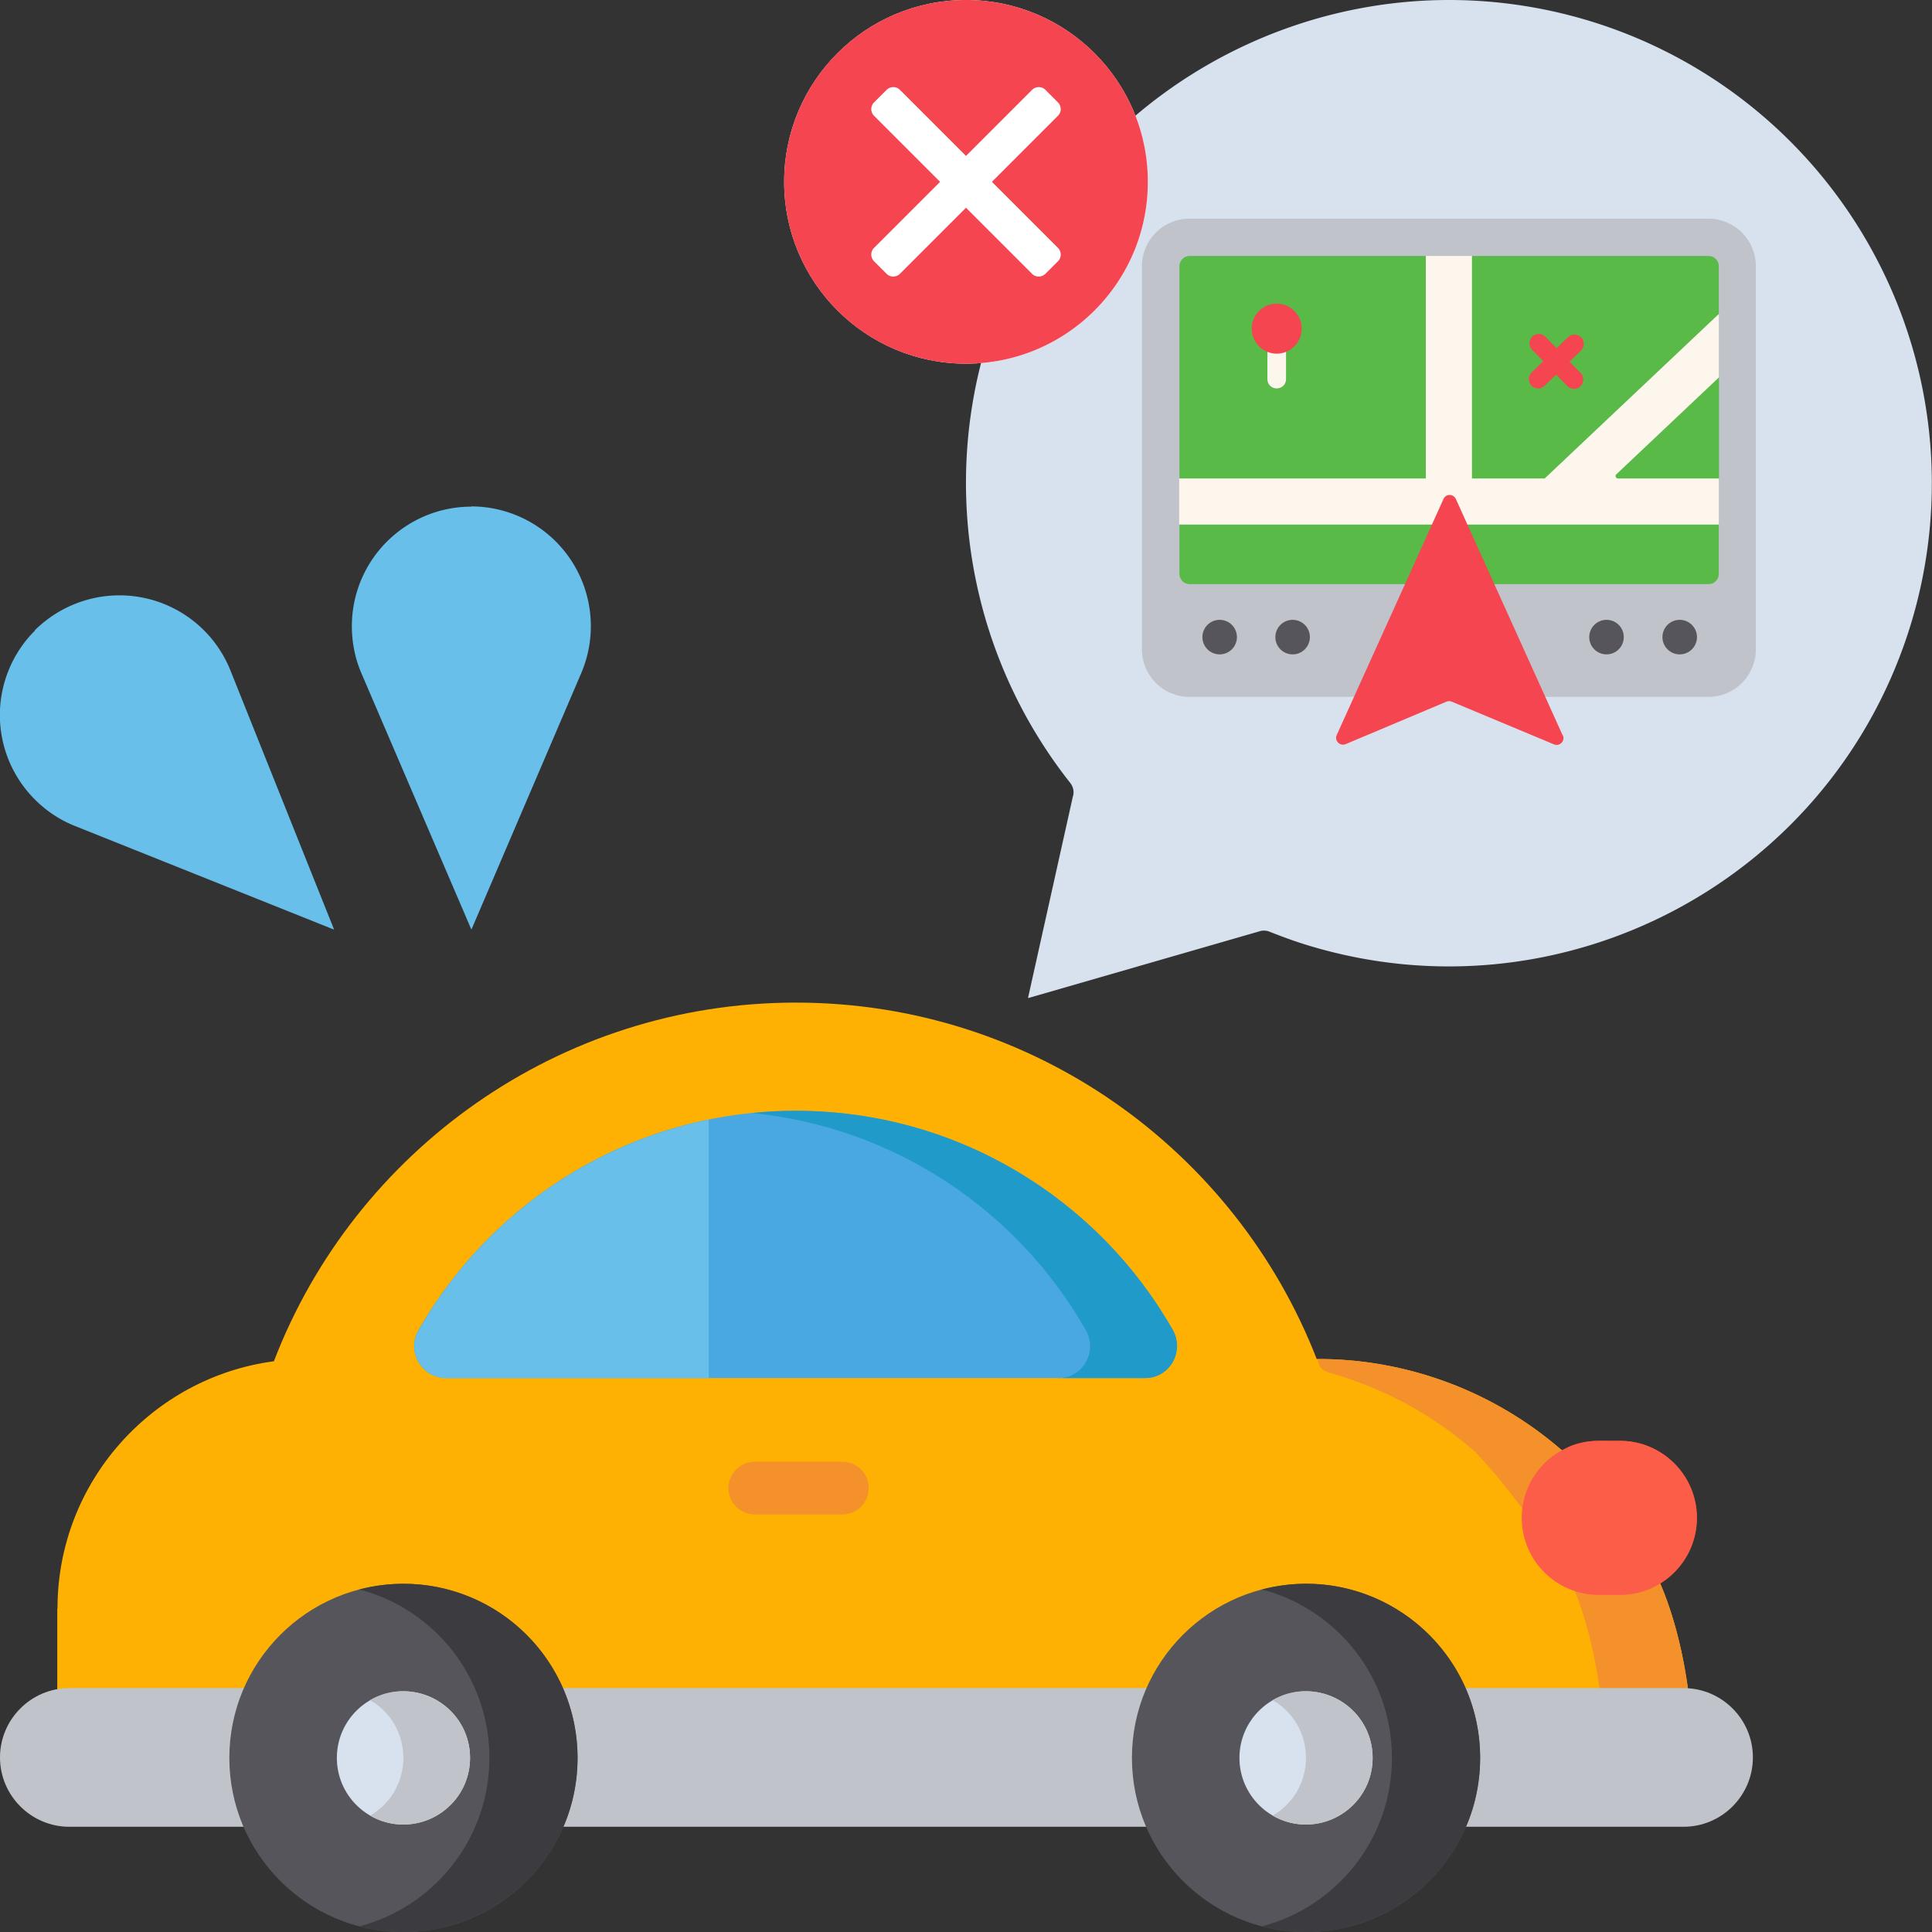 <svg data-name="Capa 1" xmlns="http://www.w3.org/2000/svg" viewBox="0 0 85 85"><rect x="0" y="0" width="85" height="85" fill="#333333" stroke="none"/><defs><clipPath id="a"><path fill="none" d="M-112.93 0h85v85h-85z"/></clipPath></defs><g clip-path="url(#a)"><path d="M-76.07 77.32c0 1.68 1.37 3.05 3.05 3.05H-2c1.68 0 3.05-1.37 3.05-3.05 0-1.68-1.37-3.05-3.05-3.05h-71.02c-1.68 0-3.05 1.37-3.05 3.05Z" fill="#c0c4ca"/></g><path d="m45.24 43.91 10.22-2.95c.13-.03.27-.02.39.03.56.22 1.13.43 1.69.6 11.23 3.42 23.1-2.9 26.53-14.13a21.273 21.273 0 0 0-1.57-16.19A21.237 21.237 0 0 0 63.76 0c-9.11 0-17.55 5.9-20.34 15.05a21.285 21.285 0 0 0 3.67 19.4c.13.17.18.39.11.6l-1.97 8.85Z" fill="#d7e2ee" fill-rule="evenodd"/><path d="M1.54 27.74a5.25 5.25 0 0 0 0 7.44c.5.5 1.1.9 1.76 1.16l11.4 4.56-4.56-11.4a5.26 5.26 0 0 0-6.84-2.93c-.66.26-1.26.66-1.77 1.16Zm19.2-5.45a5.26 5.26 0 0 0-5.26 5.26c0 .71.14 1.42.42 2.07l4.84 11.28 4.83-11.28a5.268 5.268 0 0 0-4.83-7.34Z" fill="#68bfea"/><circle cx="42.5" cy="8" r="8" fill="#fff"/><path d="M42.5 0c4.42 0 8 3.58 8 8s-3.58 8-8 8-8-3.58-8-8 3.58-8 8-8Zm-4.04 10.9 2.9-2.9-2.9-2.9a.417.417 0 0 1 0-.6l.54-.54c.17-.17.44-.17.6 0l2.9 2.9 2.9-2.9c.17-.17.44-.17.6 0l.54.54c.17.17.17.44 0 .6L43.64 8l2.9 2.9c.17.17.17.44 0 .6l-.54.54c-.17.17-.44.17-.6 0l-2.9-2.9-2.9 2.9c-.17.17-.44.17-.6 0l-.54-.54a.417.417 0 0 1 0-.6Z" fill="#f54550" fill-rule="evenodd" data-name="图层_1"/><path d="M68.96 69.88c.94.42 1.64.25 2.3.29 1.87 0 3.39-1.52 3.39-3.39s-1.52-3.39-3.39-3.39c-.66.04-1.37-.13-2.3.29 2.68 1.19 2.68 5 0 6.19Z" fill="#ff5206"/><path d="M2.52 70.76v3.81H74.3c-.2-1.64-.64-3.52-1.29-4.98-1.12.7-2.08.45-2.67.5-3.4 0-4.61-4.59-1.56-6.23-5.05-4.42-10.64-4.03-10.85-4.07-3.57-9.18-12.49-15.68-22.92-15.68s-19.42 6.55-22.96 15.78c-5.36.71-9.52 5.32-9.52 10.87Z" fill="#ffb103"/><path d="M51.59 58.51c-3.28-5.76-9.48-9.64-16.59-9.64s-13.32 3.9-16.6 9.67c-.53.93.16 2.09 1.23 2.09h30.74c1.09 0 1.75-1.17 1.22-2.12Z" fill="#49a8e2"/><path d="M46.55 60.63h3.83c1.09 0 1.75-1.17 1.22-2.12-3.28-5.76-9.48-9.64-16.59-9.64-.65 0-1.28.03-1.91.1 6.29.63 11.69 4.31 14.67 9.55.54.94-.13 2.12-1.22 2.12Z" fill="#209ac9"/><path d="M32.05 65.47c0-.64.52-1.16 1.16-1.16h3.85a1.16 1.16 0 0 1 0 2.32h-3.85c-.64 0-1.16-.52-1.16-1.16Z" fill="#f4912b"/><path d="M18.41 58.54c-.53.93.16 2.09 1.23 2.09h11.54V49.26a19.12 19.12 0 0 0-12.77 9.29Z" fill="#68bfea"/><path d="M69.25 69.91c.58 1.41.97 3.14 1.16 4.67h3.89c-.2-1.64-.64-3.52-1.29-4.98-.51.32-1.1.5-1.74.5-.71-.03-1.22.09-2.01-.19Zm-10.82-9.53c2.42.67 4.62 1.87 6.45 3.48 0 0 .95.95 2.15 2.59.11-1.12.79-2.08 1.74-2.59a16.346 16.346 0 0 0-10.79-4.07c0 .02 0 .46.44.58Z" fill="#f4912b"/><path d="M66.95 66.78c0 1.87 1.52 3.39 3.39 3.39h.93c1.87 0 3.39-1.52 3.39-3.39s-1.52-3.39-3.39-3.39h-.93c-1.87 0-3.39 1.52-3.39 3.39Z" fill="#fc5d48"/><path d="M0 77.32c0 1.68 1.37 3.05 3.05 3.05h71.02c1.68 0 3.05-1.37 3.05-3.05 0-1.68-1.37-3.05-3.05-3.05H3.05C1.37 74.27 0 75.64 0 77.32Z" fill="#c0c4ca"/><circle cx="17.75" cy="77.34" r="7.66" fill="#57555c"/><circle cx="17.75" cy="77.34" r="2.93" fill="#d7e2ee"/><path d="M15.81 84.75c4.86 1.27 9.6-2.4 9.6-7.41a7.66 7.66 0 0 0-9.6-7.41c3.29.86 5.72 3.85 5.72 7.41s-2.43 6.55-5.72 7.41Z" fill="#3c3b40"/><path d="M16.28 79.88c1.93 1.12 4.4-.27 4.4-2.54s-2.47-3.66-4.4-2.54c1.96 1.13 1.95 3.95 0 5.08Z" fill="#c0c4ca"/><circle cx="57.46" cy="77.34" r="7.66" fill="#57555c"/><circle cx="57.46" cy="77.34" r="2.93" fill="#d7e2ee"/><path d="M55.52 84.75c4.86 1.27 9.6-2.4 9.6-7.41 0-5-4.73-8.68-9.6-7.41 3.29.86 5.72 3.85 5.72 7.41s-2.43 6.55-5.72 7.41Z" fill="#3c3b40"/><path d="M55.99 79.88c1.93 1.12 4.4-.27 4.4-2.54s-2.47-3.66-4.4-2.54c1.96 1.13 1.95 3.95 0 5.08ZM75.16 9.62H52.33c-1.15 0-2.09.93-2.09 2.09v16.86c0 1.15.93 2.09 2.09 2.09h22.83c1.15 0 2.09-.93 2.09-2.09V11.71c0-1.15-.93-2.09-2.09-2.09Z" fill="#c0c4ca"/><g fill="#59ba47"><path d="M62.74 11.26h-10.4c-.25 0-.45.2-.45.45v9.34l3.85 1.1s7.76.02 7.76-.11.43-9.81.43-9.93-1.19-.85-1.19-.85Zm12.42 0h-10.4l-.48.76v9.73l4.19.11 6.48-6.3.67-1.74v-2.11c0-.25-.2-.45-.45-.45Zm-1.12 5.66-5.56 5.23 6.64-.11.51-.99v-4.44l-1.58.31Z"/><path d="M74.24 21.86H53.29l-1.4 1.22v2.17c0 .25.2.45.45.45h22.83c.25 0 .45-.2.45-.45v-2.17l-1.38-1.22Z"/></g><path d="M75.62 21.05v2.03H51.88v-2.03h10.85v-9.79h2.03v9.79h3.2l7.59-7.17.07-.06v2.79l-4.51 4.26c-.07.06-.02.18.07.18h4.44Z" fill="#fdf6ec"/><path d="M69.25 17.11a.4.4 0 0 1-.29-.12l-1.55-1.6a.42.42 0 0 1 0-.58.42.42 0 0 1 .58 0l1.55 1.6c.16.16.15.42 0 .58-.08.08-.18.12-.28.12Z" fill="#f54550"/><path d="M67.67 17.09a.4.4 0 0 1-.29-.12.42.42 0 0 1 0-.58l1.6-1.55a.42.42 0 0 1 .58 0c.16.16.15.42 0 .58l-1.6 1.55c-.08.08-.18.12-.28.12Z" fill="#f54550"/><path d="M56.17 17.09c-.23 0-.41-.18-.41-.41v-2.44c0-.23.18-.41.41-.41s.41.18.41.41v2.44c0 .23-.18.41-.41.41Z" fill="#fdf6ec"/><g fill="#57555c"><circle cx="53.66" cy="28.03" r=".76"/><circle cx="56.87" cy="28.03" r=".76"/><circle cx="73.9" cy="28.03" r=".76"/><circle cx="70.68" cy="28.03" r=".76"/></g><path d="m68.75 32.35-4.7-10.4c-.11-.23-.44-.23-.54 0l-4.7 10.39c-.11.25.14.5.39.4l4.44-1.87c.07-.03.16-.03.23 0l4.5 1.88c.25.1.5-.15.39-.4Z" fill="#f54550"/><circle cx="56.17" cy="14.46" r="1.1" fill="#f54550"/></svg>